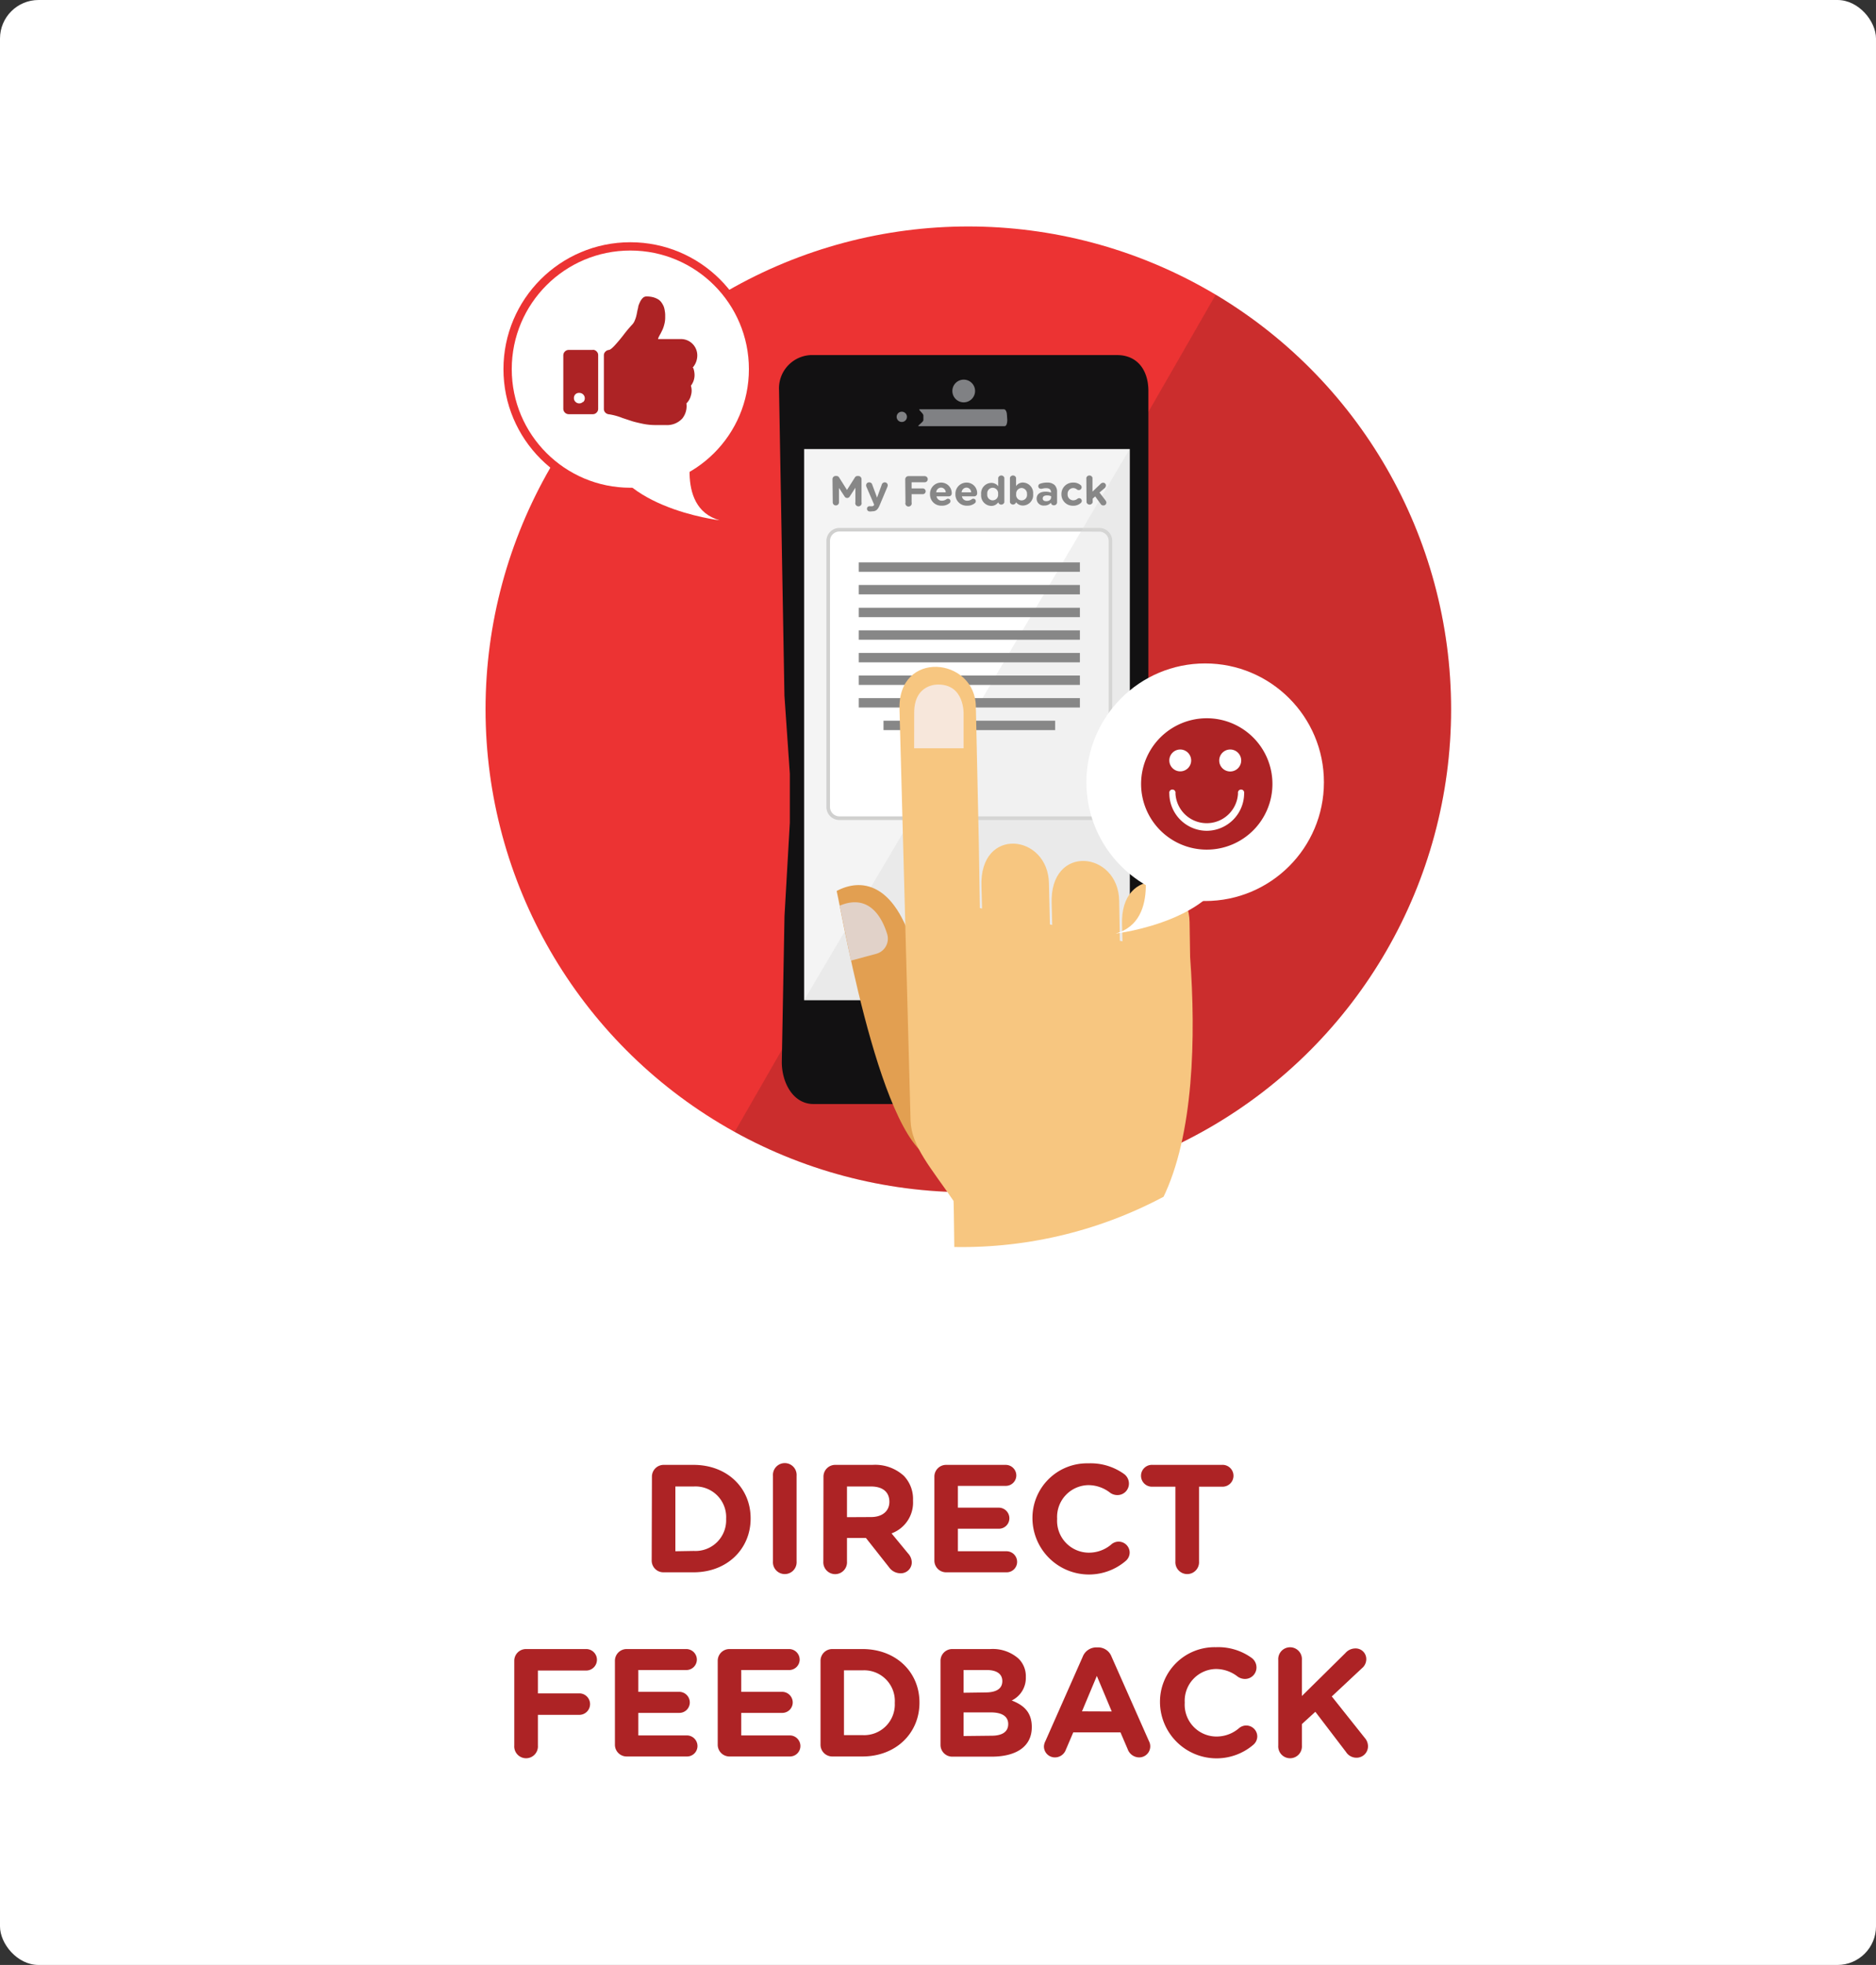 <svg xmlns="http://www.w3.org/2000/svg" xmlns:xlink="http://www.w3.org/1999/xlink" viewBox="0 0 305.66 320.08"><rect x="0" y="0" width="305.66" height="320.08" fill="#333333" stroke="none"/><defs><style>.cls-1{fill:none;}.cls-2{isolation:isolate;}.cls-3{fill:#fff;}.cls-4{fill:#ec3333;}.cls-5{clip-path:url(#clip-path);}.cls-6,.cls-7{fill:#121112;}.cls-6{opacity:0.15;mix-blend-mode:multiply;}.cls-8{fill:#808184;}.cls-9{fill:#f4f4f4;}.cls-10{fill:#999b9d;}.cls-11{fill:#e6e7e8;}.cls-11,.cls-13{opacity:0.4;}.cls-12{fill:#d0d0cf;}.cls-13{fill:#dddddc;}.cls-14{fill:#878787;}.cls-15{clip-path:url(#clip-path-2);}.cls-16{fill:#e29f51;}.cls-16,.cls-17{fill-rule:evenodd;}.cls-17{fill:#f7c680;}.cls-18{fill:#f7e7db;}.cls-19{fill:#e1d2c9;}.cls-20{fill:#ad2325;}</style><clipPath id="clip-path"><circle class="cls-1" cx="157.77" cy="115.55" r="78.66"/></clipPath><clipPath id="clip-path-2"><circle class="cls-1" cx="156.72" cy="133.14" r="70"/></clipPath></defs><title>Asset 182</title><g class="cls-2"><g id="Layer_2" data-name="Layer 2"><g id="graphics"><rect class="cls-3" width="305.66" height="320.08" rx="6.28"/><circle class="cls-4" cx="102.7" cy="60.13" r="20.67"/><circle class="cls-4" cx="157.77" cy="115.55" r="78.66"/><g class="cls-5"><rect class="cls-6" x="158.64" y="25.06" width="78.36" height="200.87" transform="matrix(0.87, 0.5, -0.5, 0.87, 89.25, -82.1)"/></g><path class="cls-7" d="M182,57.84H132.54a5.42,5.42,0,0,0-5.61,5.72l.88,49.76.88,12.73V134l-.87,15.23L127.38,173c0,3.35,1.83,6.84,5.17,6.84H182c3.35,0,5.11-3.5,5.11-6.84V63.71C187.12,60.36,185.36,57.84,182,57.84Z"/><path class="cls-8" d="M164.12,68.42c0,.36-.08,1-.44,1h-14c-.36,0,.77-.64.77-1v-.75c0-.35-.95-1-.6-1h13.72c.36,0,.5.61.5,1Z"/><path class="cls-8" d="M155.17,63.69A1.85,1.85,0,1,1,157,65.54,1.85,1.85,0,0,1,155.17,63.69Z"/><circle class="cls-8" cx="146.93" cy="67.9" r="0.84"/><rect class="cls-9" x="131.02" y="73.15" width="53.05" height="89.77"/><circle class="cls-10" cx="157.04" cy="170.47" r="5.29"/><circle class="cls-11" cx="157.04" cy="170.47" r="3.38"/><rect class="cls-3" x="134.94" y="86.31" width="45.99" height="46.98" rx="1.82"/><path class="cls-12" d="M179.11,133.58H136.76a2.12,2.12,0,0,1-2.11-2.11V88.13A2.12,2.12,0,0,1,136.76,86h42.35a2.11,2.11,0,0,1,2.11,2.11v43.34A2.11,2.11,0,0,1,179.11,133.58Zm-42.35-47a1.54,1.54,0,0,0-1.53,1.53v43.34a1.54,1.54,0,0,0,1.53,1.53h42.35a1.53,1.53,0,0,0,1.53-1.53V88.13a1.53,1.53,0,0,0-1.53-1.53Z"/><polygon class="cls-13" points="184.06 73.14 131.02 162.92 184.07 162.92 184.06 73.14"/><rect class="cls-14" x="139.92" y="110.04" width="36.03" height="1.53"/><rect class="cls-14" x="139.92" y="113.72" width="36.03" height="1.53"/><rect class="cls-14" x="139.92" y="106.36" width="36.03" height="1.53"/><rect class="cls-14" x="139.92" y="102.68" width="36.03" height="1.53"/><rect class="cls-14" x="139.92" y="99" width="36.03" height="1.53"/><rect class="cls-14" x="139.92" y="95.29" width="36.03" height="1.53"/><rect class="cls-14" x="139.92" y="91.61" width="36.03" height="1.53"/><rect class="cls-14" x="143.95" y="117.4" width="27.97" height="1.53"/><path class="cls-14" d="M135.64,78.06a.52.52,0,0,1,.52-.53h.11a.53.53,0,0,1,.47.28l1.26,2,1.27-2a.49.49,0,0,1,.46-.27h.12a.52.52,0,0,1,.52.53v3.75a.52.52,0,1,1-1,0V79.45l-.91,1.41a.51.51,0,0,1-.43.26.49.49,0,0,1-.43-.26l-.9-1.38v2.35a.51.51,0,0,1-.52.5.5.5,0,0,1-.5-.5Z"/><path class="cls-14" d="M141.58,83.3a.44.44,0,0,1-.32-.43.4.4,0,0,1,.4-.41l.17,0a.6.6,0,0,0,.22,0,.33.33,0,0,0,.36-.21l0-.08-1.24-2.87a.69.69,0,0,1-.05-.24.48.48,0,0,1,.5-.49.5.5,0,0,1,.5.39l.78,2.1.76-2.1a.52.52,0,0,1,.49-.39.48.48,0,0,1,.49.47.85.85,0,0,1-.05.25l-1.26,3c-.31.74-.61,1-1.23,1A1.56,1.56,0,0,1,141.58,83.3Z"/><path class="cls-14" d="M147.49,78.08a.52.52,0,0,1,.52-.52h2.65a.48.48,0,0,1,0,1h-2.13v1h1.82a.47.47,0,1,1,0,.94h-1.82v1.35a.52.52,0,1,1-1,0Z"/><path class="cls-14" d="M153.43,82.37a1.81,1.81,0,0,1-1.9-1.87h0a1.81,1.81,0,0,1,1.79-1.89,1.72,1.72,0,0,1,1.75,1.75.47.47,0,0,1-.48.49h-2a.85.85,0,0,0,.89.71,1.23,1.23,0,0,0,.73-.24.34.34,0,0,1,.25-.08.39.39,0,0,1,.4.4.4.4,0,0,1-.14.31A1.85,1.85,0,0,1,153.43,82.37Zm.66-2.17a.78.78,0,0,0-.77-.77.8.8,0,0,0-.78.77Z"/><path class="cls-14" d="M157.57,82.37a1.81,1.81,0,0,1-1.9-1.87h0a1.81,1.81,0,0,1,1.8-1.89,1.71,1.71,0,0,1,1.74,1.75.47.47,0,0,1-.48.49h-2a.83.83,0,0,0,.88.71,1.23,1.23,0,0,0,.73-.24.36.36,0,0,1,.25-.08.39.39,0,0,1,.4.4.4.4,0,0,1-.14.31A1.85,1.85,0,0,1,157.57,82.37Zm.66-2.17a.77.77,0,0,0-.76-.77.81.81,0,0,0-.79.77Z"/><path class="cls-14" d="M163.64,81.82a.52.52,0,0,1-1,0v0a1.33,1.33,0,0,1-1.13.59,1.7,1.7,0,0,1-1.65-1.87h0a1.7,1.7,0,0,1,1.65-1.88,1.4,1.4,0,0,1,1.13.54V77.83a.52.52,0,0,1,1,0Zm-2.78-1.34h0a.89.89,0,1,0,1.76,0h0a.89.89,0,1,0-1.76,0Z"/><path class="cls-14" d="M164.55,77.83a.52.52,0,0,1,1,0v1.36a1.32,1.32,0,0,1,1.13-.59,1.72,1.72,0,0,1,1.65,1.88h0a1.7,1.7,0,0,1-1.65,1.87,1.39,1.39,0,0,1-1.13-.54h0a.52.52,0,0,1-1,0Zm2.78,2.66h0a.92.92,0,0,0-.89-1,.91.91,0,0,0-.87,1h0a.89.89,0,1,0,1.76,0Z"/><path class="cls-14" d="M168.9,81.25h0c0-.79.6-1.16,1.46-1.16a2.52,2.52,0,0,1,.88.15v-.06c0-.43-.26-.66-.78-.66a2.43,2.43,0,0,0-.71.1l-.14,0a.42.42,0,0,1-.15-.82,3.14,3.14,0,0,1,1.15-.19,1.68,1.68,0,0,1,1.23.41,1.56,1.56,0,0,1,.39,1.15v1.65a.49.49,0,0,1-.5.49.46.46,0,0,1-.5-.42h0a1.37,1.37,0,0,1-1.09.46A1.12,1.12,0,0,1,168.9,81.25Zm2.36-.23v-.19a1.65,1.65,0,0,0-.66-.13c-.44,0-.71.17-.71.5h0c0,.28.23.44.56.44C170.93,81.65,171.26,81.39,171.26,81Z"/><path class="cls-14" d="M172.94,80.5h0a1.86,1.86,0,0,1,1.9-1.89,1.79,1.79,0,0,1,1.23.41.43.43,0,0,1,.16.35.45.45,0,0,1-.46.46.46.46,0,0,1-.3-.1,1,1,0,0,0-.64-.23.93.93,0,0,0-.88,1h0a.93.93,0,0,0,.92,1,1.09,1.09,0,0,0,.68-.25.45.45,0,0,1,.27-.1.44.44,0,0,1,.44.44.47.47,0,0,1-.15.33,1.78,1.78,0,0,1-1.29.46A1.84,1.84,0,0,1,172.94,80.5Z"/><path class="cls-14" d="M177,77.83a.52.52,0,0,1,1,0v2.25l1.28-1.22a.64.64,0,0,1,.45-.23.45.45,0,0,1,.46.46.63.63,0,0,1-.24.45l-.81.69,1,1.31a.56.56,0,0,1,.12.33.46.46,0,0,1-.48.46.47.47,0,0,1-.44-.23l-.9-1.24-.41.37v.59a.52.52,0,0,1-1,0Z"/><g class="cls-15"><path class="cls-16" d="M136.32,145.13c1.13,5.07,8,45.18,17.27,43.88s-3-30.09-4.66-34.34C145.74,143.5,140.17,143.09,136.32,145.13Z"/><path class="cls-17" d="M155.55,209.4l34.27-.49-.37-13.69c5.09-10.34,5.4-26.4,4.46-39.31l-.09-5.69c-.09-8.15-11.38-9.46-11,.43l.07,2.69-.43-.1-.11-6.45c-.08-8.14-11.38-9.46-11,.44l.09,3.44-.38-.09-.15-6.6c-.08-8.15-11.38-9.47-11,.43l.1,3.59-.36-.08-.17-10.65L159,115.16c-.06-8.14-12.79-9.43-12.44.47l1.8,66.93c.15,4.22,3.34,7.67,7,13.06C155.42,195.73,155.55,209.4,155.55,209.4Z"/><path class="cls-18" d="M148.94,121.89H157v-5.61s.18-4.77-4.11-4.77c0,0-3.94-.22-3.94,4.6Z"/><path class="cls-19" d="M138.65,156.48l4.11-1.11a2.55,2.55,0,0,0,1.79-3.21c-.86-2.81-3-6.62-7.74-4.63Z"/></g><circle class="cls-3" cx="196.36" cy="127.42" r="19.35"/><path class="cls-3" d="M185.88,138.61s3.52,11.34-4.1,13.46c0,0,18.25-2.12,19-13.46Z"/><path class="cls-20" d="M207.32,127.69A10.7,10.7,0,1,1,196.63,117a10.7,10.7,0,0,1,10.69,10.69Z"/><path class="cls-3" d="M194.08,123.87a1.78,1.78,0,1,1-1.78-1.78,1.79,1.79,0,0,1,1.78,1.78Z"/><path class="cls-3" d="M202.23,123.87a1.79,1.79,0,1,1-1.78-1.78,1.79,1.79,0,0,1,1.78,1.78Z"/><path class="cls-3" d="M196.63,135.33a6.12,6.12,0,0,1-6.11-6.11.51.51,0,1,1,1,0,5.1,5.1,0,0,0,10.19,0,.51.51,0,1,1,1,0,6.12,6.12,0,0,1-6.11,6.11Z"/><circle class="cls-3" cx="102.7" cy="60.13" r="19.32"/><path class="cls-3" d="M113.16,71.3s-3.51,11.32,4.09,13.45c0,0-18.22-2.13-18.93-13.45Z"/><path class="cls-20" d="M112.86,59.88a3,3,0,0,0,.75-2A2.66,2.66,0,0,0,111,55.23h-3.78c0-.13.07-.23.11-.33l.15-.3.14-.24c.16-.31.28-.56.37-.76a5.76,5.76,0,0,0,.26-.82,4.12,4.12,0,0,0,.13-1c0-.22,0-.4,0-.53a3.71,3.71,0,0,0-.07-.62,3.25,3.25,0,0,0-.16-.68,3.42,3.42,0,0,0-.33-.61,1.89,1.89,0,0,0-.54-.55,3.31,3.31,0,0,0-.82-.36,4.31,4.31,0,0,0-1.13-.14.85.85,0,0,0-.61.26,2.26,2.26,0,0,0-.46.68,3.83,3.83,0,0,0-.27.71c0,.2-.11.48-.17.83s-.14.66-.18.83a5.73,5.73,0,0,1-.24.66,2,2,0,0,1-.43.65,21.29,21.29,0,0,0-1.37,1.64q-.67.87-1.38,1.65c-.47.52-.82.79-1,.8a.94.94,0,0,0-.58.28.82.82,0,0,0-.25.6v8.74a.83.83,0,0,0,.26.61.94.94,0,0,0,.61.26,10.11,10.11,0,0,1,2.16.6l1.64.54c.4.12,1,.26,1.66.4a10.16,10.16,0,0,0,2,.21h1.76a3.37,3.37,0,0,0,2.69-1.07,3.25,3.25,0,0,0,.67-2.46,2.67,2.67,0,0,0,.73-1.29,2.69,2.69,0,0,0,0-1.59,2.82,2.82,0,0,0,.59-1.87,3.49,3.49,0,0,0-.2-1Z"/><path class="cls-20" d="M96.58,57H92.66a.89.89,0,0,0-.88.87v8.73a.89.89,0,0,0,.88.87h3.92a.82.82,0,0,0,.62-.26.83.83,0,0,0,.26-.61V57.85a.83.83,0,0,0-.26-.61.82.82,0,0,0-.62-.26ZM95,65.45a.87.87,0,0,1-.62.26.85.85,0,0,1-.62-.26.81.81,0,0,1-.25-.62.84.84,0,0,1,.25-.61A.85.85,0,0,1,94.4,64a.87.87,0,0,1,.62.26.85.85,0,0,1,.26.61.82.82,0,0,1-.26.62Z"/><path class="cls-20" d="M106.22,240.54a1.91,1.91,0,0,1,1.92-1.92H113c5.5,0,9.3,3.77,9.3,8.7v.05c0,4.92-3.8,8.75-9.3,8.75h-4.9a1.91,1.91,0,0,1-1.92-1.93Zm6.82,12.1a5,5,0,0,0,5.27-5.22v0a5,5,0,0,0-5.27-5.28h-3v10.55Z"/><path class="cls-20" d="M125.94,240.4a1.93,1.93,0,1,1,3.85,0v13.94a1.93,1.93,0,1,1-3.85,0Z"/><path class="cls-20" d="M134.17,240.54a1.91,1.91,0,0,1,1.92-1.92h6.07a6.93,6.93,0,0,1,5.1,1.78,5.44,5.44,0,0,1,1.5,4v.05a5.35,5.35,0,0,1-3.5,5.33l2.68,3.25a2.24,2.24,0,0,1,.62,1.47,1.79,1.79,0,0,1-1.82,1.78,2.31,2.31,0,0,1-1.9-1l-3.75-4.75H138v3.82a1.93,1.93,0,1,1-3.85,0Zm7.74,6.58c1.88,0,3-1,3-2.48v0c0-1.65-1.15-2.5-3-2.5H138v5Z"/><path class="cls-20" d="M152.24,254.19V240.54a1.91,1.91,0,0,1,1.93-1.92h9.69a1.73,1.73,0,0,1,1.73,1.72,1.71,1.71,0,0,1-1.73,1.7h-7.79v3.55h6.67a1.73,1.73,0,0,1,1.72,1.73,1.7,1.7,0,0,1-1.72,1.7h-6.67v3.67H164a1.73,1.73,0,0,1,1.72,1.73,1.7,1.7,0,0,1-1.72,1.7h-9.82A1.91,1.91,0,0,1,152.24,254.19Z"/><path class="cls-20" d="M168.22,247.42v0a8.89,8.89,0,0,1,9.12-9.05,9.31,9.31,0,0,1,5.85,1.77,1.94,1.94,0,0,1,.75,1.53,1.87,1.87,0,0,1-1.9,1.87,2,2,0,0,1-1.15-.37,5.77,5.77,0,0,0-3.58-1.25,5.18,5.18,0,0,0-5.07,5.45v.05a5.19,5.19,0,0,0,5.07,5.5,5.59,5.59,0,0,0,3.8-1.38,1.8,1.8,0,0,1,2.95,1.35,1.82,1.82,0,0,1-.65,1.38,9.21,9.21,0,0,1-15.19-6.8Z"/><path class="cls-20" d="M191.51,242.17h-3.69a1.78,1.78,0,1,1,0-3.55h11.24a1.78,1.78,0,1,1,0,3.55h-3.7v12.17a1.93,1.93,0,1,1-3.85,0Z"/><path class="cls-20" d="M83.79,270.54a1.91,1.91,0,0,1,1.93-1.92h9.79a1.75,1.75,0,0,1,0,3.5H87.64v3.72h6.75a1.75,1.75,0,0,1,0,3.5H87.64v5a1.93,1.93,0,1,1-3.85,0Z"/><path class="cls-20" d="M100.19,284.19V270.54a1.91,1.91,0,0,1,1.93-1.92h9.69a1.73,1.73,0,0,1,1.73,1.72,1.71,1.71,0,0,1-1.73,1.7H104v3.55h6.67a1.73,1.73,0,0,1,1.72,1.73,1.7,1.7,0,0,1-1.72,1.7H104v3.67h7.92a1.73,1.73,0,0,1,1.72,1.73,1.7,1.7,0,0,1-1.72,1.7h-9.82A1.91,1.91,0,0,1,100.19,284.19Z"/><path class="cls-20" d="M116.94,284.19V270.54a1.91,1.91,0,0,1,1.93-1.92h9.69a1.73,1.73,0,0,1,1.73,1.72,1.71,1.71,0,0,1-1.73,1.7h-7.79v3.55h6.67a1.73,1.73,0,0,1,1.72,1.73,1.7,1.7,0,0,1-1.72,1.7h-6.67v3.67h7.92a1.73,1.73,0,0,1,1.72,1.73,1.7,1.7,0,0,1-1.72,1.7h-9.82A1.91,1.91,0,0,1,116.94,284.19Z"/><path class="cls-20" d="M133.69,270.54a1.91,1.91,0,0,1,1.93-1.92h4.89c5.5,0,9.3,3.77,9.3,8.7v.05c0,4.92-3.8,8.75-9.3,8.75h-4.89a1.91,1.91,0,0,1-1.93-1.93Zm6.82,12.1a5,5,0,0,0,5.28-5.22v-.05a5,5,0,0,0-5.28-5.28h-3v10.55Z"/><path class="cls-20" d="M153.24,270.54a1.91,1.91,0,0,1,1.93-1.92h6.19a6.33,6.33,0,0,1,4.58,1.55,4,4,0,0,1,1.2,3v.05a4.07,4.07,0,0,1-2.3,3.78c2,.77,3.27,1.95,3.27,4.3v.05c0,3.2-2.6,4.8-6.55,4.8h-6.39a1.91,1.91,0,0,1-1.93-1.93Zm7.3,5.15c1.7,0,2.77-.55,2.77-1.85v0c0-1.15-.9-1.8-2.52-1.8H157v3.7Zm1,7.05c1.7,0,2.73-.6,2.73-1.9v0c0-1.17-.88-1.9-2.85-1.9H157v3.85Z"/><path class="cls-20" d="M170.32,283.64l6.09-13.77a2.38,2.38,0,0,1,2.25-1.52h.23a2.33,2.33,0,0,1,2.22,1.52l6.1,13.77a1.8,1.8,0,0,1-1.62,2.63,2,2,0,0,1-1.85-1.33l-1.18-2.75h-7.69l-1.23,2.88a1.88,1.88,0,0,1-1.77,1.2,1.78,1.78,0,0,1-1.78-1.8A2,2,0,0,1,170.32,283.64Zm10.82-4.85L178.71,273l-2.42,5.77Z"/><path class="cls-20" d="M189,277.42v-.05a8.89,8.89,0,0,1,9.12-9.05,9.29,9.29,0,0,1,5.85,1.77,1.94,1.94,0,0,1,.75,1.53,1.87,1.87,0,0,1-1.9,1.87,2.09,2.09,0,0,1-1.15-.37,5.74,5.74,0,0,0-3.57-1.25,5.18,5.18,0,0,0-5.07,5.45v.05a5.19,5.19,0,0,0,5.07,5.5,5.61,5.61,0,0,0,3.8-1.38,1.8,1.8,0,0,1,2.95,1.35,1.82,1.82,0,0,1-.65,1.38,9.22,9.22,0,0,1-15.2-6.8Z"/><path class="cls-20" d="M208.27,270.4a1.93,1.93,0,1,1,3.85,0v5.87l7.09-7a2.16,2.16,0,0,1,1.63-.75,1.73,1.73,0,0,1,1.77,1.77,1.91,1.91,0,0,1-.7,1.45l-4.92,4.6,5.37,6.75a2.07,2.07,0,0,1,.53,1.35,1.86,1.86,0,0,1-1.95,1.88,2,2,0,0,1-1.63-.93l-5-6.55-2.19,2v3.5a1.93,1.93,0,1,1-3.85,0Z"/></g></g></g></svg>
